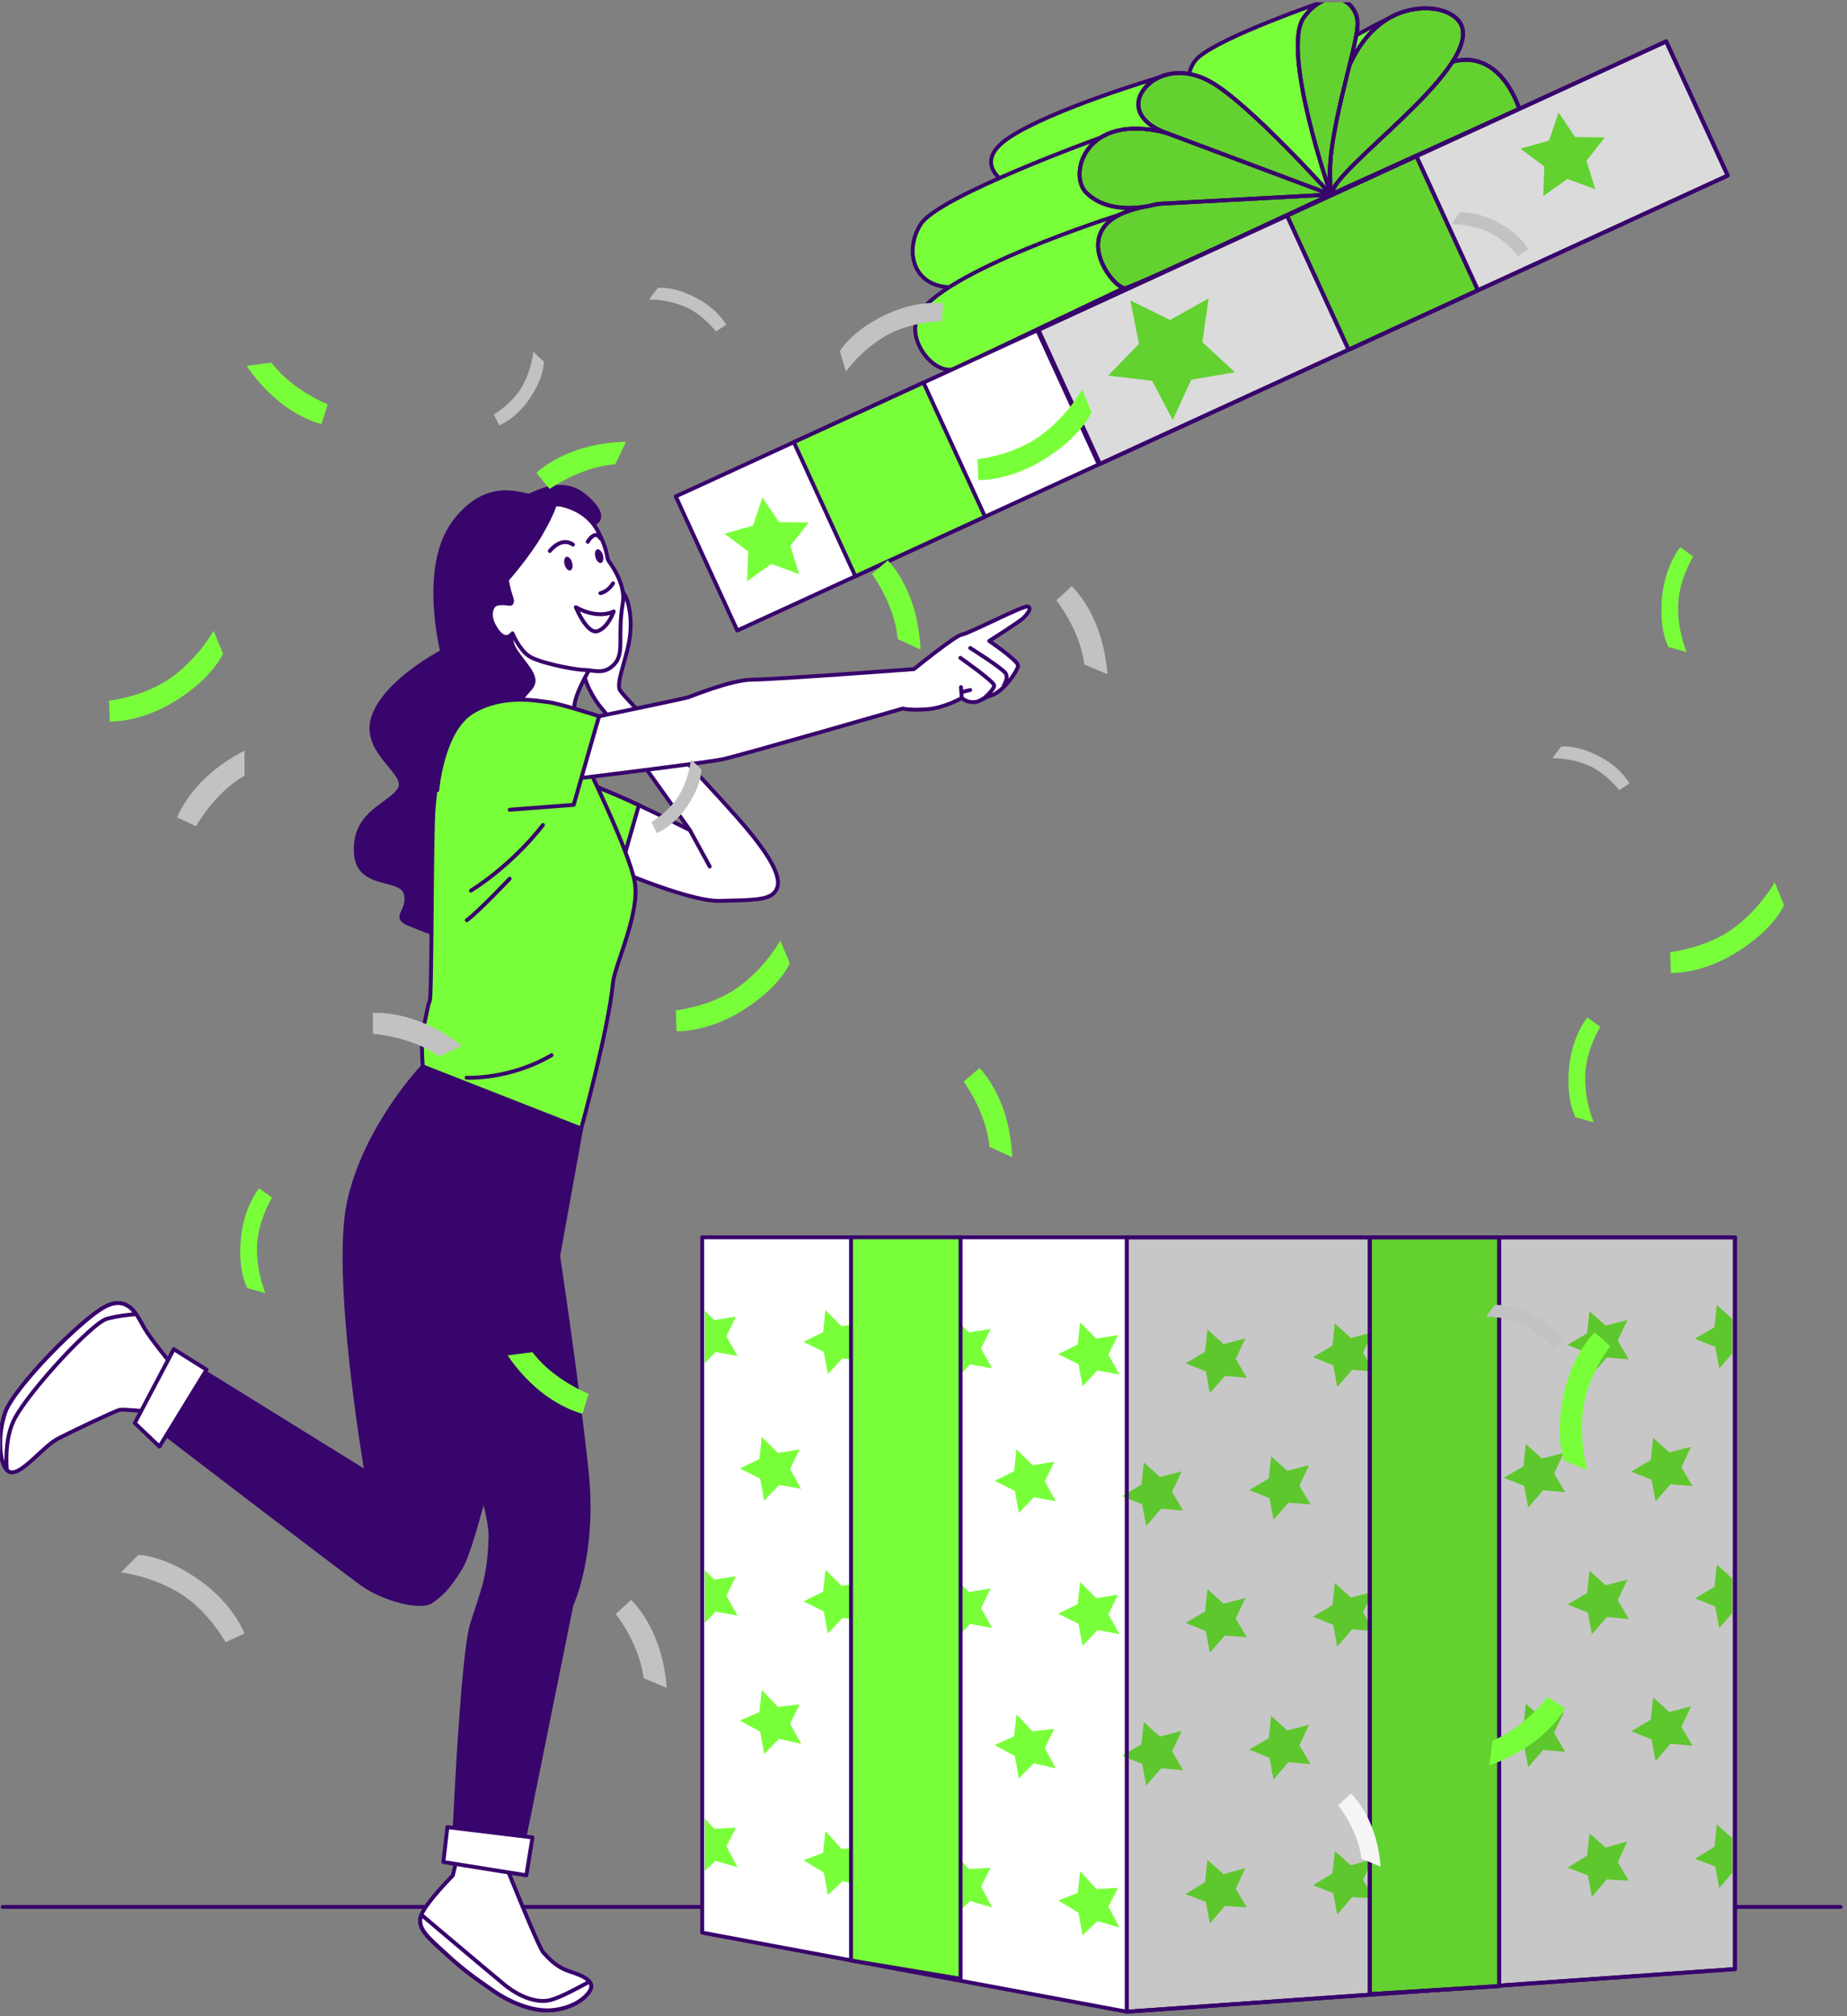<svg width="473" height="516" viewBox="0 0 473 516" fill="none" xmlns="http://www.w3.org/2000/svg">
<rect x="0" y="0" width="473" height="516" fill="#808080" stroke="none"/>
<g clip-path="url(#clip0_1349_2111)">
<path d="M0.68 488.03H471.38" stroke="#38056C" stroke-linecap="round" stroke-linejoin="round"/>
<path d="M327.27 493.19C325.65 493.19 324.33 491.87 324.33 490.25V417.9H330.21V490.25C330.21 491.87 328.89 493.19 327.27 493.19Z" fill="#79FF3A" stroke="#38056C" stroke-linecap="round" stroke-linejoin="round"/>
<path d="M391.7 416.55H240.47L185.53 410.86H327.71L391.7 416.55Z" fill="#79FF3A" stroke="#38056C" stroke-linecap="round" stroke-linejoin="round"/>
<path d="M190.99 493.19C189.37 493.19 188.05 491.87 188.05 490.25V417.9H193.93V490.25C193.93 491.87 192.61 493.19 190.99 493.19Z" fill="#79FF3A" stroke="#38056C" stroke-linecap="round" stroke-linejoin="round"/>
<path d="M324.48 462.49H193.9V467.39H324.48V462.49Z" fill="#79FF3A" stroke="#38056C" stroke-linecap="round" stroke-linejoin="round"/>
<path d="M383.35 470.19H245.9V475.09H383.35V470.19Z" fill="#79FF3A" stroke="#38056C" stroke-linecap="round" stroke-linejoin="round"/>
<path d="M246.58 504.18C244.96 504.18 243.64 502.86 243.64 501.24V422.89H249.52V501.24C249.52 502.86 248.2 504.18 246.58 504.18Z" fill="#79FF3A" stroke="#38056C" stroke-linecap="round" stroke-linejoin="round"/>
<path d="M386.35 504.18C387.97 504.18 389.29 502.86 389.29 501.24V422.89H383.41V501.24C383.41 502.86 384.73 504.18 386.35 504.18Z" fill="#79FF3A" stroke="#38056C" stroke-linecap="round" stroke-linejoin="round"/>
<path d="M391.7 416.29H240.47V427.31H391.7V416.29Z" fill="#79FF3A" stroke="#38056C" stroke-linecap="round" stroke-linejoin="round"/>
<path d="M240.47 427.3L185.17 420.37L185.53 410.86L240.47 416.01V427.3Z" fill="#79FF3A" stroke="#38056C" stroke-linecap="round" stroke-linejoin="round"/>
<path d="M444.27 503.95L288.52 514.85L179.83 494.62V316.66H444.27V503.95Z" fill="white" stroke="#38056C" stroke-linecap="round" stroke-linejoin="round"/>
<path d="M362.26 441.29L358.14 437.56L357.53 443.26L352.52 446.21L357.72 448.28L358.75 453.84L362.57 449.43L368.22 449.91L365.38 445.1L367.84 439.85L362.26 441.29Z" fill="#79FF3A"/>
<path d="M381.68 344.66L384.14 339.41L378.57 340.85L374.44 337.12L373.84 342.81L368.83 345.77L374.03 347.84L375.06 353.39L378.88 348.98L384.52 349.46L381.68 344.66Z" fill="#79FF3A"/>
<path d="M365.38 378.67L367.84 373.41L362.26 374.85L358.14 371.12L357.53 376.82L352.52 379.77L357.72 381.85L358.75 387.4L362.57 382.99L368.22 383.47L365.38 378.67Z" fill="#79FF3A"/>
<path d="M394.87 439.72L390.75 435.99L390.14 441.68L385.13 444.64L390.33 446.71L391.36 452.27L395.18 447.86L400.83 448.33L397.99 443.53L400.45 438.28L394.87 439.72Z" fill="#79FF3A"/>
<path d="M414.3 343.09L416.75 337.83L411.18 339.28L407.05 335.55L406.45 341.24L401.44 344.19L406.64 346.27L407.67 351.82L411.49 347.41L417.13 347.89L414.3 343.09Z" fill="#79FF3A"/>
<path d="M397.99 377.09L400.45 371.84L394.87 373.28L390.75 369.55L390.14 375.25L385.13 378.2L390.33 380.28L391.36 385.83L395.18 381.42L400.83 381.9L397.99 377.09Z" fill="#79FF3A"/>
<path d="M378.57 475.11L374.44 471.47L373.84 477.18L368.83 480.24L374.03 482.2L375.06 487.73L378.88 483.24L384.52 483.6L381.68 478.86L384.14 473.55L378.57 475.11Z" fill="#79FF3A"/>
<path d="M381.68 411.1L384.14 405.84L378.57 407.29L374.44 403.56L373.84 409.25L368.83 412.2L374.03 414.28L375.06 419.83L378.88 415.42L384.52 415.9L381.68 411.1Z" fill="#79FF3A"/>
<path d="M332.77 380.24L335.23 374.98L329.65 376.42L325.53 372.7L324.92 378.39L319.91 381.34L325.11 383.42L326.14 388.97L329.96 384.56L335.61 385.04L332.77 380.24Z" fill="#79FF3A"/>
<path d="M345.96 477.38L341.83 473.74L341.23 479.44L336.22 482.5L341.42 484.47L342.45 490L346.27 485.51L351.91 485.87L349.07 481.12L351.53 475.81L345.96 477.38Z" fill="#79FF3A"/>
<path d="M329.65 442.86L325.53 439.13L324.92 444.83L319.91 447.78L325.11 449.86L326.14 455.41L329.96 451L335.61 451.48L332.77 446.68L335.23 441.42L329.65 442.86Z" fill="#79FF3A"/>
<path d="M313.35 479.64L309.22 476L308.61 481.7L303.61 484.76L308.8 486.73L309.84 492.26L313.66 487.77L319.3 488.13L316.46 483.39L318.92 478.08L313.35 479.64Z" fill="#79FF3A"/>
<path d="M349.07 412.67L351.53 407.41L345.96 408.86L341.83 405.13L341.23 410.82L336.22 413.77L341.42 415.85L342.45 421.4L346.27 416.99L351.91 417.47L349.07 412.67Z" fill="#79FF3A"/>
<path d="M349.07 346.23L351.53 340.98L345.96 342.42L341.83 338.69L341.23 344.38L336.22 347.34L341.42 349.41L342.45 354.97L346.27 350.56L351.91 351.03L349.07 346.23Z" fill="#79FF3A"/>
<path d="M414.3 409.53L416.75 404.27L411.18 405.71L407.05 401.99L406.45 407.68L401.44 410.63L406.64 412.71L407.67 418.26L411.49 413.85L417.13 414.33L414.3 409.53Z" fill="#79FF3A"/>
<path d="M430.6 375.52L433.06 370.27L427.49 371.71L423.36 367.98L422.75 373.67L417.74 376.63L422.94 378.7L423.97 384.26L427.79 379.85L433.44 380.33L430.6 375.52Z" fill="#79FF3A"/>
<path d="M316.46 414.24L318.92 408.99L313.35 410.43L309.22 406.7L308.61 412.39L303.61 415.35L308.8 417.42L309.84 422.98L313.66 418.57L319.3 419.04L316.46 414.24Z" fill="#79FF3A"/>
<path d="M427.49 438.15L423.36 434.42L422.75 440.11L417.74 443.07L422.94 445.14L423.97 450.69L427.79 446.28L433.44 446.76L430.6 441.96L433.06 436.7L427.49 438.15Z" fill="#79FF3A"/>
<path d="M411.18 472.85L407.05 469.21L406.45 474.92L401.44 477.97L406.64 479.94L407.67 485.47L411.49 480.98L417.13 481.34L414.3 476.6L416.75 471.29L411.18 472.85Z" fill="#79FF3A"/>
<path d="M439.66 333.98L439.06 339.67L434.05 342.62L439.25 344.7L440.28 350.25L443.6 346.41V337.53L439.66 333.98Z" fill="#79FF3A"/>
<path d="M439.06 406.11L434.05 409.06L439.25 411.14L440.28 416.69L443.6 412.85V403.97L439.66 400.41L439.06 406.11Z" fill="#79FF3A"/>
<path d="M218.63 343.54L221.09 338.52L215.52 339.43L211.39 335.3L210.78 340.94L205.77 343.41L210.97 345.98L212 351.64L215.82 347.6L221.47 348.62L218.63 343.54Z" fill="#79FF3A"/>
<path d="M188.86 413.48L186.02 408.4L188.48 403.38L182.91 404.29L180.49 401.87V415.33L183.21 412.46L188.86 413.48Z" fill="#79FF3A"/>
<path d="M180.49 348.9L183.21 346.02L188.86 347.04L186.02 341.97L188.48 336.95L182.91 337.85L180.49 335.44V348.9Z" fill="#79FF3A"/>
<path d="M199.21 436.84L195.08 432.51L194.48 438.12L189.47 440.35L194.67 443.18L195.7 448.88L199.52 445.02L205.16 446.31L202.33 441.1L204.78 436.2L199.21 436.84Z" fill="#79FF3A"/>
<path d="M202.33 375.97L204.78 370.95L199.21 371.86L195.08 367.73L194.48 373.37L189.47 375.84L194.67 378.41L195.7 384.07L199.52 380.03L205.16 381.05L202.33 375.97Z" fill="#79FF3A"/>
<path d="M183.21 476.25L188.86 477.89L186.02 472.5L188.48 467.75L182.91 468.05L180.49 465.37V478.83L183.21 476.25Z" fill="#79FF3A"/>
<path d="M316.46 347.8L318.92 342.55L313.35 343.99L309.22 340.26L308.61 345.96L303.61 348.91L308.8 350.98L309.84 356.54L313.66 352.13L319.3 352.61L316.46 347.8Z" fill="#79FF3A"/>
<path d="M443.6 470.42L439.66 466.95L439.06 472.65L434.05 475.71L439.25 477.68L440.28 483.21L443.6 479.3V470.42Z" fill="#79FF3A"/>
<path d="M283.85 346.7L286.31 341.68L280.74 342.58L276.61 338.46L276 344.09L270.99 346.56L276.19 349.14L277.22 354.79L281.04 350.75L286.69 351.78L283.85 346.7Z" fill="#79FF3A"/>
<path d="M283.85 413.14L286.31 408.12L280.74 409.02L276.61 404.9L276 410.53L270.99 413L276.19 415.58L277.22 421.23L281.04 417.19L286.69 418.21L283.85 413.14Z" fill="#79FF3A"/>
<path d="M264.43 443.09L260.31 438.77L259.7 444.38L254.69 446.61L259.89 449.43L260.92 455.13L264.74 451.27L270.39 452.57L267.55 447.36L270.01 442.45L264.43 443.09Z" fill="#79FF3A"/>
<path d="M280.74 483.47L276.61 478.89L276 484.46L270.99 486.38L276.19 489.53L277.22 495.29L281.04 491.67L286.69 493.31L283.85 487.92L286.31 483.17L280.74 483.47Z" fill="#79FF3A"/>
<path d="M267.55 379.13L270.01 374.11L264.43 375.01L260.31 370.89L259.7 376.52L254.69 378.99L259.89 381.57L260.92 387.22L264.74 383.18L270.39 384.21L267.55 379.13Z" fill="#79FF3A"/>
<path d="M297.04 444.43L292.92 440.71L292.31 446.4L287.3 449.35L292.5 451.43L293.53 456.98L297.35 452.57L303 453.05L300.16 448.25L302.62 442.99L297.04 444.43Z" fill="#79FF3A"/>
<path d="M300.16 381.81L302.62 376.55L297.04 377.99L292.92 374.27L292.31 379.96L287.3 382.91L292.5 384.99L293.53 390.54L297.35 386.13L303 386.61L300.16 381.81Z" fill="#79FF3A"/>
<path d="M231.82 439.96L227.69 435.64L227.09 441.25L222.08 443.48L227.28 446.3L228.31 452.01L232.13 448.15L237.77 449.44L234.94 444.23L237.4 439.33L231.82 439.96Z" fill="#79FF3A"/>
<path d="M234.94 377.55L237.4 372.53L231.82 373.44L227.69 369.31L227.09 374.94L222.08 377.41L227.28 379.99L228.31 385.64L232.13 381.6L237.77 382.63L234.94 377.55Z" fill="#79FF3A"/>
<path d="M218.63 409.98L221.09 404.96L215.52 405.87L211.39 401.74L210.78 407.37L205.77 409.84L210.97 412.42L212 418.07L215.82 414.03L221.47 415.06L218.63 409.98Z" fill="#79FF3A"/>
<path d="M215.52 473.19L211.39 468.61L210.78 474.18L205.77 476.1L210.97 479.25L212 485.01L215.82 481.39L221.47 483.03L218.63 477.64L221.09 472.89L215.52 473.19Z" fill="#79FF3A"/>
<path d="M251.24 411.56L253.7 406.54L248.13 407.44L244 403.32L243.39 408.95L238.38 411.42L243.58 414L244.61 419.65L248.43 415.61L254.08 416.64L251.24 411.56Z" fill="#79FF3A"/>
<path d="M251.24 345.12L253.7 340.1L248.13 341.01L244 336.88L243.39 342.51L238.38 344.98L243.58 347.56L244.61 353.21L248.43 349.17L254.08 350.2L251.24 345.12Z" fill="#79FF3A"/>
<path d="M248.13 478.33L244 473.75L243.39 479.32L238.38 481.24L243.58 484.39L244.61 490.15L248.43 486.53L254.08 488.17L251.24 482.78L253.7 478.03L248.13 478.33Z" fill="#79FF3A"/>
<path opacity="0.22" d="M444.34 503.95L288.52 514.85V316.66H444.34V503.95Z" fill="black" stroke="#38056C" stroke-linecap="round" stroke-linejoin="round"/>
<path d="M444.34 503.95L288.56 514.85V316.66H444.34V503.95Z" stroke="#38056C" stroke-linecap="round" stroke-linejoin="round"/>
<path d="M245.99 506.42L217.94 501.74V316.66H245.99V506.42Z" fill="#79FF3A" stroke="#38056C" stroke-linecap="round" stroke-linejoin="round"/>
<path d="M383.95 508.29L350.8 510.36V316.66H383.95V508.29Z" fill="#79FF3A" stroke="#38056C" stroke-linecap="round" stroke-linejoin="round"/>
<path opacity="0.18" d="M383.95 508.29L350.8 510.36V316.66H383.95V508.29Z" fill="black" stroke="#38056C" stroke-linecap="round" stroke-linejoin="round"/>
<path d="M383.95 508.29L350.8 510.36V316.66H383.95V508.29Z" stroke="#38056C" stroke-linecap="round" stroke-linejoin="round"/>
<path d="M368.698 16.933C368.698 16.933 352.578 23.683 335.388 36.273C318.198 48.873 318.198 54.573 318.198 54.573L340.808 49.783L371.898 18.493L368.698 16.923V16.933Z" fill="#79FF3A" stroke="#38056C" stroke-linecap="round" stroke-linejoin="round"/>
<path d="M340.808 49.793C340.808 49.793 346.788 31.993 364.818 19.343C382.848 6.693 389.058 27.873 389.058 27.873L340.808 49.783V49.793Z" fill="#79FF3A" stroke="#38056C" stroke-linecap="round" stroke-linejoin="round"/>
<path opacity="0.18" d="M340.808 49.793C340.808 49.793 346.788 31.993 364.818 19.343C382.848 6.693 389.058 27.873 389.058 27.873L340.808 49.783V49.793Z" fill="black" stroke="#38056C" stroke-linecap="round" stroke-linejoin="round"/>
<path d="M340.808 49.793C340.808 49.793 346.788 31.993 364.818 19.343C382.848 6.693 389.058 27.873 389.058 27.873L340.808 49.783V49.793Z" stroke="#38056C" stroke-linecap="round" stroke-linejoin="round"/>
<path d="M354.828 5.103C354.828 5.103 341.118 11.453 328.738 21.833C316.358 32.213 320.008 44.153 320.008 44.153L340.808 49.793C340.808 49.793 361.718 9.463 360.488 7.113C359.258 4.753 354.838 5.103 354.838 5.103H354.828Z" fill="#79FF3A" stroke="#38056C" stroke-linecap="round" stroke-linejoin="round"/>
<path d="M338.208 0.643C338.208 0.643 313.388 9.163 307.008 14.583C300.618 19.993 307.068 33.953 310.568 39.113C314.058 44.273 340.808 49.803 340.808 49.803L342.888 3.053L338.218 0.653L338.208 0.643Z" fill="#79FF3A" stroke="#38056C" stroke-linecap="round" stroke-linejoin="round"/>
<path d="M296.588 19.893C296.588 19.893 269.558 27.873 258.508 35.163C247.458 42.443 259.358 47.943 259.358 47.943L320.018 44.163L296.598 19.903L296.588 19.893Z" fill="#79FF3A" stroke="#38056C" stroke-linecap="round" stroke-linejoin="round"/>
<path d="M281.908 35.193C281.908 35.193 240.288 50.173 235.768 57.403C231.248 64.633 234.108 74.613 245.608 73.423C245.608 73.423 287.528 56.333 300.308 55.483C313.088 54.633 336.388 50.143 336.388 50.143L281.908 35.193Z" fill="#79FF3A" stroke="#38056C" stroke-linecap="round" stroke-linejoin="round"/>
<path d="M286.688 54.953C286.688 54.953 240.138 69.633 234.998 81.093C232.308 87.093 238.798 95.543 244.098 94.553L296.778 69.443L286.688 54.953Z" fill="#79FF3A" stroke="#38056C" stroke-linecap="round" stroke-linejoin="round"/>
<path d="M340.808 49.793C340.808 49.793 298.578 49.043 286.688 54.953C274.798 60.863 285.568 74.223 288.228 73.733C290.878 73.243 340.808 49.803 340.808 49.803V49.793Z" fill="#79FF3A" stroke="#38056C" stroke-linecap="round" stroke-linejoin="round"/>
<path opacity="0.18" d="M340.808 49.793C340.808 49.793 298.578 49.043 286.688 54.953C274.798 60.863 285.568 74.223 288.228 73.733C290.878 73.243 340.808 49.803 340.808 49.803V49.793Z" fill="black" stroke="#38056C" stroke-linecap="round" stroke-linejoin="round"/>
<path d="M340.808 49.793C340.808 49.793 298.578 49.043 286.688 54.953C274.798 60.863 285.568 74.223 288.228 73.733C290.878 73.243 340.808 49.803 340.808 49.803V49.793Z" stroke="#38056C" stroke-linecap="round" stroke-linejoin="round"/>
<path d="M340.808 49.793C340.808 49.793 317.928 38.853 298.518 33.953C277.838 28.723 273.558 44.643 278.128 49.253C284.718 55.903 296.418 52.183 296.418 52.183L340.808 49.793Z" fill="#79FF3A" stroke="#38056C" stroke-linecap="round" stroke-linejoin="round"/>
<path opacity="0.18" d="M340.808 49.793C340.808 49.793 317.928 38.853 298.518 33.953C277.838 28.723 273.558 44.643 278.128 49.253C284.718 55.903 296.418 52.183 296.418 52.183L340.808 49.793Z" fill="black" stroke="#38056C" stroke-linecap="round" stroke-linejoin="round"/>
<path d="M340.808 49.793C340.808 49.793 317.928 38.853 298.518 33.953C277.838 28.723 273.558 44.643 278.128 49.253C284.718 55.903 296.418 52.183 296.418 52.183L340.808 49.793Z" stroke="#38056C" stroke-linecap="round" stroke-linejoin="round"/>
<path d="M340.808 49.793C340.808 49.793 338.178 18.333 353.308 6.283C361.578 -0.307 373.128 1.653 374.498 7.203C377.378 18.843 342.148 42.643 340.808 49.803V49.793Z" fill="#79FF3A" stroke="#38056C" stroke-linecap="round" stroke-linejoin="round"/>
<path opacity="0.18" d="M340.808 49.793C340.808 49.793 338.178 18.333 353.308 6.283C361.578 -0.307 373.128 1.653 374.498 7.203C377.378 18.843 342.148 42.643 340.808 49.803V49.793Z" fill="black" stroke="#38056C" stroke-linecap="round" stroke-linejoin="round"/>
<path d="M340.808 49.793C340.808 49.793 338.178 18.333 353.308 6.283C361.578 -0.307 373.128 1.653 374.498 7.203C377.378 18.843 342.148 42.643 340.808 49.803V49.793Z" stroke="#38056C" stroke-linecap="round" stroke-linejoin="round"/>
<path d="M340.808 49.793C340.808 49.793 320.148 26.703 310.158 21.013C300.168 15.323 291.728 21.273 291.528 26.483C291.338 31.693 298.518 33.953 298.518 33.953L340.808 49.793Z" fill="#79FF3A" stroke="#38056C" stroke-linecap="round" stroke-linejoin="round"/>
<path opacity="0.18" d="M340.808 49.793C340.808 49.793 320.148 26.703 310.158 21.013C300.168 15.323 291.728 21.273 291.528 26.483C291.338 31.693 298.518 33.953 298.518 33.953L340.808 49.793Z" fill="black" stroke="#38056C" stroke-linecap="round" stroke-linejoin="round"/>
<path d="M340.808 49.793C340.808 49.793 320.148 26.703 310.158 21.013C300.168 15.323 291.728 21.273 291.528 26.483C291.338 31.693 298.518 33.953 298.518 33.953L340.808 49.793Z" stroke="#38056C" stroke-linecap="round" stroke-linejoin="round"/>
<path d="M340.808 49.793C340.808 49.793 327.848 12.493 333.988 4.333C340.128 -3.827 347.308 -0.147 347.658 5.703C348.008 11.553 338.688 36.683 340.808 49.803V49.793Z" fill="#79FF3A" stroke="#38056C" stroke-linecap="round" stroke-linejoin="round"/>
<path opacity="0.18" d="M340.808 49.793C340.808 49.793 327.848 12.493 333.988 4.333C340.128 -3.827 347.308 -0.147 347.658 5.703C348.008 11.553 338.688 36.683 340.808 49.803V49.793Z" fill="black" stroke="#38056C" stroke-linecap="round" stroke-linejoin="round"/>
<path d="M340.808 49.793C340.808 49.793 327.848 12.493 333.988 4.333C340.128 -3.827 347.308 -0.147 347.658 5.703C348.008 11.553 338.688 36.683 340.808 49.803V49.793Z" stroke="#38056C" stroke-linecap="round" stroke-linejoin="round"/>
<path d="M426.688 10.603L173.06 127.044L188.815 161.36L442.443 44.919L426.688 10.603Z" fill="white" stroke="#38056C" stroke-linecap="round" stroke-linejoin="round"/>
<path d="M426.687 10.611L265.939 84.412L281.694 118.728L442.442 44.928L426.687 10.611Z" fill="#DBDBDB" stroke="#38056C" stroke-linecap="round" stroke-linejoin="round"/>
<path d="M309.518 76.363L307.908 87.573L316.228 95.253L305.068 97.183L300.328 107.473L295.048 97.453L283.798 96.123L291.688 88.003L289.478 76.893L299.638 81.893L309.518 76.363Z" fill="#79FF3A"/>
<path d="M410.968 35.173L406.278 41.153L408.538 48.403L401.408 45.793L395.208 50.183L395.488 42.593L389.398 38.053L396.708 35.973L399.138 28.773L403.368 35.083L410.968 35.173Z" fill="#79FF3A"/>
<path opacity="0.18" d="M309.518 76.363L307.908 87.573L316.228 95.253L305.068 97.183L300.328 107.473L295.048 97.453L283.798 96.123L291.688 88.003L289.478 76.893L299.638 81.893L309.518 76.363Z" fill="black"/>
<path opacity="0.18" d="M410.968 35.173L406.278 41.153L408.538 48.403L401.408 45.793L395.208 50.183L395.488 42.593L389.398 38.053L396.708 35.973L399.138 28.773L403.368 35.083L410.968 35.173Z" fill="black"/>
<path d="M207.098 133.713L202.398 139.693L204.668 146.943L197.528 144.333L191.328 148.723L191.618 141.133L185.518 136.593L192.828 134.513L195.258 127.313L199.498 133.623L207.098 133.713Z" fill="#79FF3A"/>
<path d="M236.502 97.918L203.294 113.164L219.049 147.48L252.257 132.234L236.502 97.918Z" fill="#79FF3A" stroke="#38056C" stroke-linecap="round" stroke-linejoin="round"/>
<path d="M426.695 10.607L265.646 84.545L281.401 118.861L442.45 44.923L426.695 10.607Z" stroke="#38056C" stroke-linecap="round" stroke-linejoin="round"/>
<path d="M362.734 39.972L329.608 55.18L345.362 89.496L378.488 74.288L362.734 39.972Z" fill="#79FF3A" stroke="#38056C" stroke-linecap="round" stroke-linejoin="round"/>
<path opacity="0.18" d="M362.734 39.972L329.608 55.18L345.362 89.496L378.488 74.288L362.734 39.972Z" fill="black" stroke="#38056C" stroke-linecap="round" stroke-linejoin="round"/>
<path d="M362.734 39.972L329.608 55.18L345.362 89.496L378.488 74.288L362.734 39.972Z" stroke="#38056C" stroke-linecap="round" stroke-linejoin="round"/>
<path d="M160.375 152.995C160.375 152.995 161.967 156.573 161.377 162.351C160.786 168.111 157.602 174.677 158.783 176.663C159.981 178.648 177.477 196.359 189.213 209.686C200.948 223.014 199.946 226.788 198.157 228.577C196.368 230.366 192.594 230.366 184.239 230.563C175.885 230.76 154.006 221.01 154.006 221.01L146.243 198.738C146.243 198.738 151.806 200.92 158.371 203.711C164.937 206.502 176.672 212.459 176.672 212.459C176.672 212.459 156.386 183.818 154.203 181.439C152.021 179.06 148.997 173.353 149.624 171.421C150.232 169.507 150.625 169.9 151.234 163.532C151.842 157.163 152.235 147.414 152.235 147.414C152.235 147.414 155.616 144.032 160.393 152.977L160.375 152.995Z" fill="white" stroke="#38056C" stroke-linecap="round" stroke-linejoin="round"/>
<path d="M176.672 212.459L181.753 221.761" stroke="#38056C" stroke-miterlimit="10" stroke-linecap="round"/>
<path d="M163.613 206.072C161.735 205.196 159.91 204.373 158.371 203.711C151.806 200.92 146.243 198.738 146.243 198.738L154.006 221.01C154.006 221.01 155.885 221.851 158.747 223.031L163.613 206.072Z" fill="#79FF3A" stroke="#38056C" stroke-linecap="round" stroke-linejoin="round"/>
<path d="M151.949 169.632C151.949 169.632 147.083 177.378 147.083 180.974C147.083 184.57 146.726 185.482 146.726 185.482L130.697 180.437L129.445 157.754C129.445 157.754 142.235 168.201 151.949 169.632Z" fill="white" stroke="#38056C" stroke-linecap="round" stroke-linejoin="round"/>
<path d="M152.683 133.621C152.683 133.621 155.742 131.993 149.802 126.966C143.863 121.939 137.012 126.429 135.581 126.787C134.149 127.145 124.954 122.1 116.314 133.621C107.673 145.142 113.255 166.752 113.255 166.752C113.255 166.752 98.675 174.319 95.616 183.496C92.557 192.673 104.972 197.897 102.271 202.047C99.569 206.198 90.929 207.808 91.108 217.718C91.287 227.629 102.628 224.015 103.899 228.702C105.151 233.389 99.945 234.642 105.151 236.627C110.375 238.613 113.791 241.135 119.552 235.554C125.312 229.973 134.31 204.945 132.146 199.185C129.981 193.425 132.146 180.634 134.131 178.129C136.117 175.607 138.264 174.892 134.847 170.383C131.43 165.875 130.518 164.802 131.251 162.101C131.967 159.399 134.847 155.267 134.489 152.387C134.131 149.507 132.682 150.043 135.026 146.805C137.369 143.567 142.951 134.014 145.294 133.657C147.638 133.299 151.413 134.909 152.683 133.657V133.621Z" fill="#38056C" stroke="#38056C" stroke-linecap="round" stroke-linejoin="round"/>
<path d="M143.309 129.113C143.309 129.113 149.963 130.007 153.023 135.768C156.082 141.528 155.008 142.423 156.082 143.872C157.155 145.321 160.232 150.025 159.498 154.319C158.049 162.781 160.035 167.11 157.334 169.99C154.633 172.87 151.931 171.439 149.588 171.439C147.244 171.439 137.888 169.632 135.366 167.843C132.843 166.036 131.233 162.083 131.233 162.083C131.233 162.083 129.605 164.605 127.28 161.367C124.954 158.129 125.652 155.786 126.564 154.891C127.477 153.997 130.518 154.534 130.518 154.534C130.518 154.534 131.591 154.712 130.876 152.727C130.16 150.741 129.802 148.398 129.802 148.398C129.802 148.398 135.205 142.279 138.443 136.698C141.681 131.116 142.039 129.131 142.039 129.131H143.291L143.309 129.113Z" fill="white" stroke="#38056C" stroke-linecap="round" stroke-linejoin="round"/>
<path d="M146.511 143.979C146.779 144.927 146.582 145.839 146.046 145.982C145.527 146.126 144.865 145.482 144.597 144.516C144.328 143.567 144.525 142.655 145.062 142.512C145.581 142.369 146.243 143.013 146.511 143.979Z" fill="#38056C"/>
<path d="M154.4 142.065C154.668 143.013 154.472 143.925 153.935 144.068C153.416 144.211 152.754 143.567 152.486 142.601C152.218 141.653 152.414 140.741 152.951 140.598C153.47 140.455 154.132 141.099 154.4 142.065Z" fill="#38056C"/>
<path d="M140.804 141.009C140.804 141.009 143.684 137.235 146.743 139.381" stroke="#38056C" stroke-linecap="round" stroke-linejoin="round"/>
<path d="M150.518 138.666C150.518 138.666 152.325 135.428 153.756 137.771" stroke="#38056C" stroke-linecap="round" stroke-linejoin="round"/>
<path d="M156.994 149.292C156.994 149.292 155.921 151.278 153.756 151.814" stroke="#38056C" stroke-linecap="round" stroke-linejoin="round"/>
<path d="M157.173 156.483C156.243 156.984 152.665 158.254 147.459 155.41C147.459 155.41 150.339 162.423 153.04 161.528C155.742 160.634 157.173 156.483 157.173 156.483Z" stroke="#38056C" stroke-linecap="round" stroke-linejoin="round"/>
<path d="M129.087 476.344C129.087 476.344 137.96 498.544 139.176 499.743C140.393 500.959 142.2 503.374 146.028 504.591C149.856 505.807 152.289 507.221 151.073 509.439C149.856 511.657 146.225 514.072 141.18 514.484C136.135 514.895 130.285 512.265 126.242 509.439C122.199 506.612 119.176 504.591 114.543 500.369C109.909 496.129 106.475 493.517 107.888 490.083C109.301 486.648 115.956 479.993 115.956 479.993L117.047 475.521L129.069 476.362L129.087 476.344Z" fill="white" stroke="#38056C" stroke-linecap="round" stroke-linejoin="round"/>
<path d="M114.561 500.351C119.194 504.591 122.235 506.612 126.26 509.421C130.303 512.247 136.153 514.859 141.198 514.466C146.243 514.054 149.874 511.639 151.091 509.421C151.574 508.544 151.466 507.811 150.965 507.149C148.192 508.652 143.649 511.156 141.001 511.854C137.173 512.856 132.521 510.637 129.301 508.026C126.081 505.396 107.924 490.065 107.924 490.065C106.51 493.499 109.945 496.111 114.579 500.351H114.561Z" fill="white" stroke="#38056C" stroke-linecap="round" stroke-linejoin="round"/>
<path d="M148.836 288.846L142.933 321.423C142.933 321.423 148.175 356.325 150.286 377.076C152.379 397.81 146.35 410.672 146.35 410.672L132.969 476.809L116.171 473.929C116.171 473.929 118.264 424.053 120.893 415.663C123.523 407.255 125.348 403.856 125.616 393.355C125.885 382.854 110.661 346.378 102.772 324.839C94.9 303.319 114.579 276.02 114.579 276.02L148.819 288.864L148.836 288.846Z" fill="#38056C" stroke="#38056C" stroke-linecap="round" stroke-linejoin="round"/>
<path d="M43.773 348.954C43.773 348.954 38.585 342.711 36.921 339.813C35.258 336.897 32.968 331.297 26.939 334.41C20.91 337.523 3.665 354.983 1.375 361.423C-0.915 367.863 -0.074 376.378 2.824 376.808C5.74 377.219 11.143 370.153 14.667 368.292C18.209 366.414 29.622 361.011 30.678 360.815C31.733 360.618 37.529 361.226 37.529 361.226L43.773 348.972V348.954Z" fill="white" stroke="#38056C" stroke-linecap="round" stroke-linejoin="round"/>
<path d="M26.939 334.41C20.91 337.523 3.665 354.983 1.375 361.423C-0.593 366.969 -0.253 374.035 1.733 376.164C1.465 372.318 1.626 367.004 3.862 362.872C7.815 355.591 23.612 338.561 27.351 337.523C30.141 336.754 33.379 336.432 34.846 336.324C33.236 334.07 30.892 332.353 26.939 334.41Z" fill="white" stroke="#38056C" stroke-linecap="round" stroke-linejoin="round"/>
<path d="M141.627 315.376L136.636 320.367C136.636 320.367 134.275 329.026 131.913 345.305C129.552 361.584 121.412 395.699 117.995 401.209C114.579 406.719 113.004 408.025 110.375 409.867C107.745 411.71 98.299 409.348 92.79 405.413C87.28 401.477 41.34 366.307 41.34 366.307L49.748 349.509L93.845 376.808C93.845 376.808 85.186 326.682 89.391 307.505C93.594 288.345 108.264 272.943 108.264 272.943L146.386 287.379" fill="#38056C"/>
<path d="M141.627 315.376L136.636 320.367C136.636 320.367 134.275 329.026 131.913 345.305C129.552 361.584 121.412 395.699 117.995 401.209C114.579 406.719 113.004 408.025 110.375 409.867C107.745 411.71 98.299 409.348 92.79 405.413C87.28 401.477 41.34 366.307 41.34 366.307L49.748 349.509L93.845 376.808C93.845 376.808 85.186 326.682 89.391 307.505C93.594 288.345 108.264 272.943 108.264 272.943L146.386 287.379" stroke="#38056C" stroke-linecap="round" stroke-linejoin="round"/>
<path d="M44.506 345.287L34.524 364.196L40.821 370.224L52.896 350.546L44.506 345.287Z" fill="white" stroke="#38056C" stroke-linecap="round" stroke-linejoin="round"/>
<path d="M114.579 467.614L136.368 470.243L134.793 479.939L113.541 476.54L114.579 467.614Z" fill="white" stroke="#38056C" stroke-linecap="round" stroke-linejoin="round"/>
<path d="M149.82 194.766C149.82 194.766 161.162 217.844 162.558 225.786C163.953 233.747 157.405 247.093 156.976 251.511C155.813 263.604 148.837 288.828 148.837 288.828L108.264 272.925C108.264 272.925 107.673 264.964 108.46 262.585C109.248 260.205 109.462 257.218 110.053 256.216C110.643 255.214 110.446 212.852 111.054 206.699C111.645 200.527 112.056 195.768 115.026 190.384C117.995 184.999 129.14 182.834 135.903 183.228C142.665 183.621 149.82 194.766 149.82 194.766Z" fill="#79FF3A" stroke="#38056C" stroke-linecap="round" stroke-linejoin="round"/>
<path d="M139.051 211.135C139.051 211.135 131.895 220.777 120.607 227.933" stroke="#38056C" stroke-linecap="round" stroke-linejoin="round"/>
<path d="M130.518 224.892C130.518 224.892 122.647 233.21 119.552 235.518" stroke="#38056C" stroke-linecap="round" stroke-linejoin="round"/>
<path d="M119.498 275.823C119.498 275.823 130.518 276.377 141.251 270.044" stroke="#38056C" stroke-linecap="round" stroke-linejoin="round"/>
<path d="M153.398 183.317C153.398 183.317 175.187 178.809 176.261 178.451C177.334 178.094 187.424 173.943 192.647 173.943C197.871 173.943 234.061 171.242 234.061 171.242C234.061 171.242 244.687 162.601 246.297 162.423C247.925 162.244 262.147 154.855 263.22 155.213C264.294 155.571 263.22 157.02 262.147 158.093C261.074 159.167 253.328 164.033 253.328 164.033C253.328 164.033 260.716 169.077 260.716 170.33C260.716 171.582 256.941 176.984 254.061 177.897C251.181 178.791 251.002 179.704 249.195 179.704C247.388 179.704 246.315 178.63 246.315 178.63C246.315 178.63 241.986 181.153 237.496 181.51C233.006 181.868 231.199 181.332 231.199 181.332C231.199 181.332 189.427 193.389 185.116 194.301C180.805 195.214 148.389 199.167 148.389 199.167L153.434 183.317H153.398Z" fill="white" stroke="#38056C" stroke-linecap="round" stroke-linejoin="round"/>
<path d="M246.1 175.858L246.297 178.63" stroke="#38056C" stroke-linecap="round" stroke-linejoin="round"/>
<path d="M246.405 177.092L248.462 176.591" stroke="#38056C" stroke-linecap="round" stroke-linejoin="round"/>
<path d="M245.939 168.362C245.939 168.362 254.401 174.301 254.58 175.374C254.759 176.448 251.7 178.97 251.7 178.97" stroke="#38056C" stroke-linecap="round" stroke-linejoin="round"/>
<path d="M248.462 165.84C248.462 165.84 257.102 171.242 257.639 172.494C258.176 173.747 257.102 175.374 257.102 175.374" stroke="#38056C" stroke-linecap="round" stroke-linejoin="round"/>
<path d="M111.985 202.208C111.985 202.208 113.237 186.913 120.983 182.226C128.729 177.539 137.37 179.346 140.429 179.704C143.488 180.062 153.398 183.299 153.398 183.299L146.922 205.983L130.536 207.235" fill="#79FF3A"/>
<path d="M111.985 202.208C111.985 202.208 113.237 186.913 120.983 182.226C128.729 177.539 137.37 179.346 140.429 179.704C143.488 180.062 153.398 183.299 153.398 183.299L146.922 205.983L130.536 207.235" stroke="#38056C" stroke-linecap="round" stroke-linejoin="round"/>
<path d="M57.76 420.29C57.76 420.29 53.29 412.1 45.85 407.64C38.41 403.18 30.96 402.43 30.96 402.43L35.43 397.96C35.43 397.96 42.06 397.89 51.43 404.66C60.05 410.89 62.6 418.06 62.6 418.06L57.76 420.29Z" fill="#C2C2C2"/>
<path d="M27.91 179.32C27.91 179.32 37.19 178.34 44.17 173.18C51.15 168.02 54.69 161.43 54.69 161.43L57.1 167.27C57.1 167.27 54.62 173.42 44.77 179.48C35.71 185.05 28.11 184.65 28.11 184.65L27.9 179.33L27.91 179.32Z" fill="#79FF3A"/>
<path d="M412.38 344.55C412.38 344.55 406.62 351.88 405.45 360.48C404.28 369.08 406.53 376.22 406.53 376.22L400.66 373.88C400.66 373.88 397.98 367.81 400.51 356.53C402.84 346.15 408.42 340.99 408.42 340.99L412.38 344.56V344.55Z" fill="#79FF3A"/>
<path d="M250.34 117.53C250.34 117.53 259.62 116.55 266.6 111.39C273.58 106.23 277.12 99.64 277.12 99.64L279.53 105.48C279.53 105.48 277.05 111.63 267.2 117.69C258.14 123.26 250.54 122.86 250.54 122.86L250.33 117.54L250.34 117.53Z" fill="#79FF3A"/>
<path d="M173.06 258.59C173.06 258.59 182.34 257.61 189.32 252.45C196.3 247.29 199.84 240.7 199.84 240.7L202.25 246.54C202.25 246.54 199.77 252.69 189.92 258.75C180.86 264.32 173.26 263.92 173.26 263.92L173.05 258.6L173.06 258.59Z" fill="#79FF3A"/>
<path d="M427.7 243.68C427.7 243.68 436.98 242.7 443.96 237.54C450.94 232.38 454.48 225.79 454.48 225.79L456.89 231.63C456.89 231.63 454.41 237.78 444.56 243.84C435.5 249.41 427.9 249.01 427.9 249.01L427.69 243.69L427.7 243.68Z" fill="#79FF3A"/>
<path d="M69.67 306.49C69.67 306.49 65.95 312.53 65.81 319.14C65.67 325.74 67.99 330.94 67.99 330.94L63.35 329.68C63.35 329.68 60.79 325.33 61.73 316.58C62.59 308.53 66.36 304.14 66.36 304.14L69.66 306.49H69.67Z" fill="#79FF3A"/>
<path d="M433.61 142.41C433.61 142.41 429.89 148.45 429.75 155.06C429.61 161.66 431.93 166.86 431.93 166.86L427.29 165.6C427.29 165.6 424.73 161.25 425.67 152.5C426.53 144.45 430.3 140.06 430.3 140.06L433.6 142.41H433.61Z" fill="#79FF3A"/>
<path d="M409.81 262.76C409.81 262.76 406.09 268.8 405.95 275.41C405.81 282.01 408.13 287.21 408.13 287.21L403.49 285.95C403.49 285.95 400.93 281.6 401.87 272.85C402.73 264.8 406.5 260.41 406.5 260.41L409.8 262.76H409.81Z" fill="#79FF3A"/>
<path d="M160.31 113.05C158.25 113.09 155.89 113.29 153.23 113.77C142.76 115.66 137.37 121.02 137.37 121.02L140.77 125.13C140.77 125.13 148.34 119.68 156.98 118.87C157.17 118.85 157.36 118.84 157.55 118.82L160.32 113.05H160.31Z" fill="#79FF3A"/>
<path d="M118.27 267.65C116.65 266.37 114.7 265.03 112.34 263.71C103.05 258.53 95.48 259.25 95.48 259.25L95.5 264.58C95.5 264.58 104.81 265.17 112 270.03C112.16 270.14 112.31 270.25 112.47 270.36L118.28 267.66L118.27 267.65Z" fill="#C2C2C2"/>
<path d="M62.63 192.11C60.79 193.03 58.75 194.24 56.55 195.82C47.93 202.05 45.38 209.22 45.38 209.22L50.22 211.45C50.22 211.45 54.69 203.26 62.13 198.8C62.29 198.7 62.46 198.61 62.62 198.51V192.11H62.63Z" fill="#C2C2C2"/>
<path d="M283.6 172.54C283.46 170.48 283.13 168.14 282.52 165.5C280.09 155.14 274.46 150.03 274.46 150.03L270.53 153.63C270.53 153.63 276.36 160.91 277.61 169.5C277.64 169.69 277.66 169.88 277.69 170.07L283.6 172.54Z" fill="#C2C2C2"/>
<path d="M170.75 431.97C170.61 429.91 170.28 427.57 169.67 424.93C167.24 414.57 161.61 409.46 161.61 409.46L157.68 413.06C157.68 413.06 163.51 420.34 164.76 428.93C164.79 429.12 164.81 429.31 164.84 429.5L170.75 431.97Z" fill="#C2C2C2"/>
<path d="M353.56 477.73C353.44 476.02 353.17 474.07 352.66 471.88C350.64 463.27 345.97 459.03 345.97 459.03L342.71 462.02C342.71 462.02 347.56 468.07 348.6 475.21C348.62 475.37 348.64 475.52 348.66 475.68L353.57 477.73H353.56Z" fill="#F5F5F5"/>
<path d="M63.15 93.63C64.3 95.34 65.76 97.21 67.61 99.18C74.89 106.94 82.32 108.55 82.32 108.55L83.92 103.47C83.92 103.47 75.23 100.08 69.86 93.26C69.74 93.11 69.63 92.96 69.51 92.81L63.16 93.62L63.15 93.63Z" fill="#79FF3A"/>
<path d="M129.99 346.88C131.14 348.59 132.6 350.46 134.45 352.43C141.73 360.19 149.16 361.8 149.16 361.8L150.76 356.72C150.76 356.72 142.07 353.33 136.7 346.51C136.58 346.36 136.47 346.21 136.35 346.06L130 346.87L129.99 346.88Z" fill="#79FF3A"/>
<path d="M381.4 451.79C383.35 451.12 385.54 450.21 387.92 448.93C397.31 443.93 400.8 437.17 400.8 437.17L396.31 434.3C396.31 434.3 390.77 441.81 382.79 445.22C382.61 445.3 382.44 445.37 382.26 445.44L381.39 451.79H381.4Z" fill="#79FF3A"/>
<path d="M259.21 296.15C259.14 294.09 258.89 291.73 258.37 289.08C256.3 278.65 250.84 273.35 250.84 273.35L246.79 276.82C246.79 276.82 252.37 284.29 253.33 292.92C253.35 293.11 253.37 293.3 253.39 293.49L259.21 296.16V296.15Z" fill="#79FF3A"/>
<path d="M235.72 166.21C235.65 164.15 235.4 161.79 234.88 159.14C232.81 148.71 227.35 143.41 227.35 143.41L223.3 146.88C223.3 146.88 228.88 154.35 229.84 162.98C229.86 163.17 229.88 163.36 229.9 163.55L235.72 166.22V166.21Z" fill="#79FF3A"/>
<path d="M126.47 106.07C126.47 106.07 131.22 103.31 133.74 98.86C136.25 94.41 136.58 90.01 136.58 90.01L139.28 92.57C139.28 92.57 139.43 96.48 135.58 102.1C132.04 107.27 127.86 108.88 127.86 108.88L126.47 106.07Z" fill="#C2C2C2"/>
<path d="M166.82 210.4C166.82 210.4 171.57 207.64 174.09 203.19C176.6 198.74 176.93 194.34 176.93 194.34L179.63 196.9C179.63 196.9 179.78 200.81 175.93 206.43C172.39 211.6 168.21 213.21 168.21 213.21L166.82 210.4Z" fill="#C2C2C2"/>
<path d="M183.34 84.84C183.34 84.84 180.05 80.44 175.33 78.46C170.61 76.48 166.21 76.67 166.21 76.67L168.44 73.69C168.44 73.69 172.3 73.09 178.33 76.25C183.88 79.16 185.97 83.12 185.97 83.12L183.34 84.83V84.84Z" fill="#C2C2C2"/>
<path d="M388.75 65.57C388.75 65.57 385.46 61.17 380.74 59.19C376.02 57.21 371.62 57.4 371.62 57.4L373.85 54.42C373.85 54.42 377.71 53.82 383.74 56.98C389.29 59.89 391.38 63.85 391.38 63.85L388.75 65.56V65.57Z" fill="#C2C2C2"/>
<path d="M414.67 202.22C414.67 202.22 411.38 197.82 406.66 195.84C401.94 193.86 397.54 194.05 397.54 194.05L399.77 191.07C399.77 191.07 403.63 190.47 409.66 193.63C415.21 196.54 417.3 200.5 417.3 200.5L414.67 202.21V202.22Z" fill="#C2C2C2"/>
<path d="M397.66 345.17C397.66 345.17 394.37 340.77 389.65 338.79C384.93 336.81 380.53 337 380.53 337L382.76 334.02C382.76 334.02 386.62 333.42 392.65 336.58C398.2 339.49 400.29 343.45 400.29 343.45L397.66 345.16V345.17Z" fill="#C2C2C2"/>
<path d="M241.21 82.22C241.21 82.22 233.17 82.22 226.72 86.01C220.27 89.8 216.63 95.12 216.63 95.12L215.09 89.9C215.09 89.9 217.77 84.85 226.76 80.56C235.03 76.61 241.5 77.64 241.5 77.64L241.19 82.22H241.21Z" fill="#C2C2C2"/>
</g>
<defs>
<clipPath id="clip0_1349_2111">
<rect width="472" height="515" fill="white" transform="translate(0.06 0.6)"/>
</clipPath>
</defs>
</svg>
